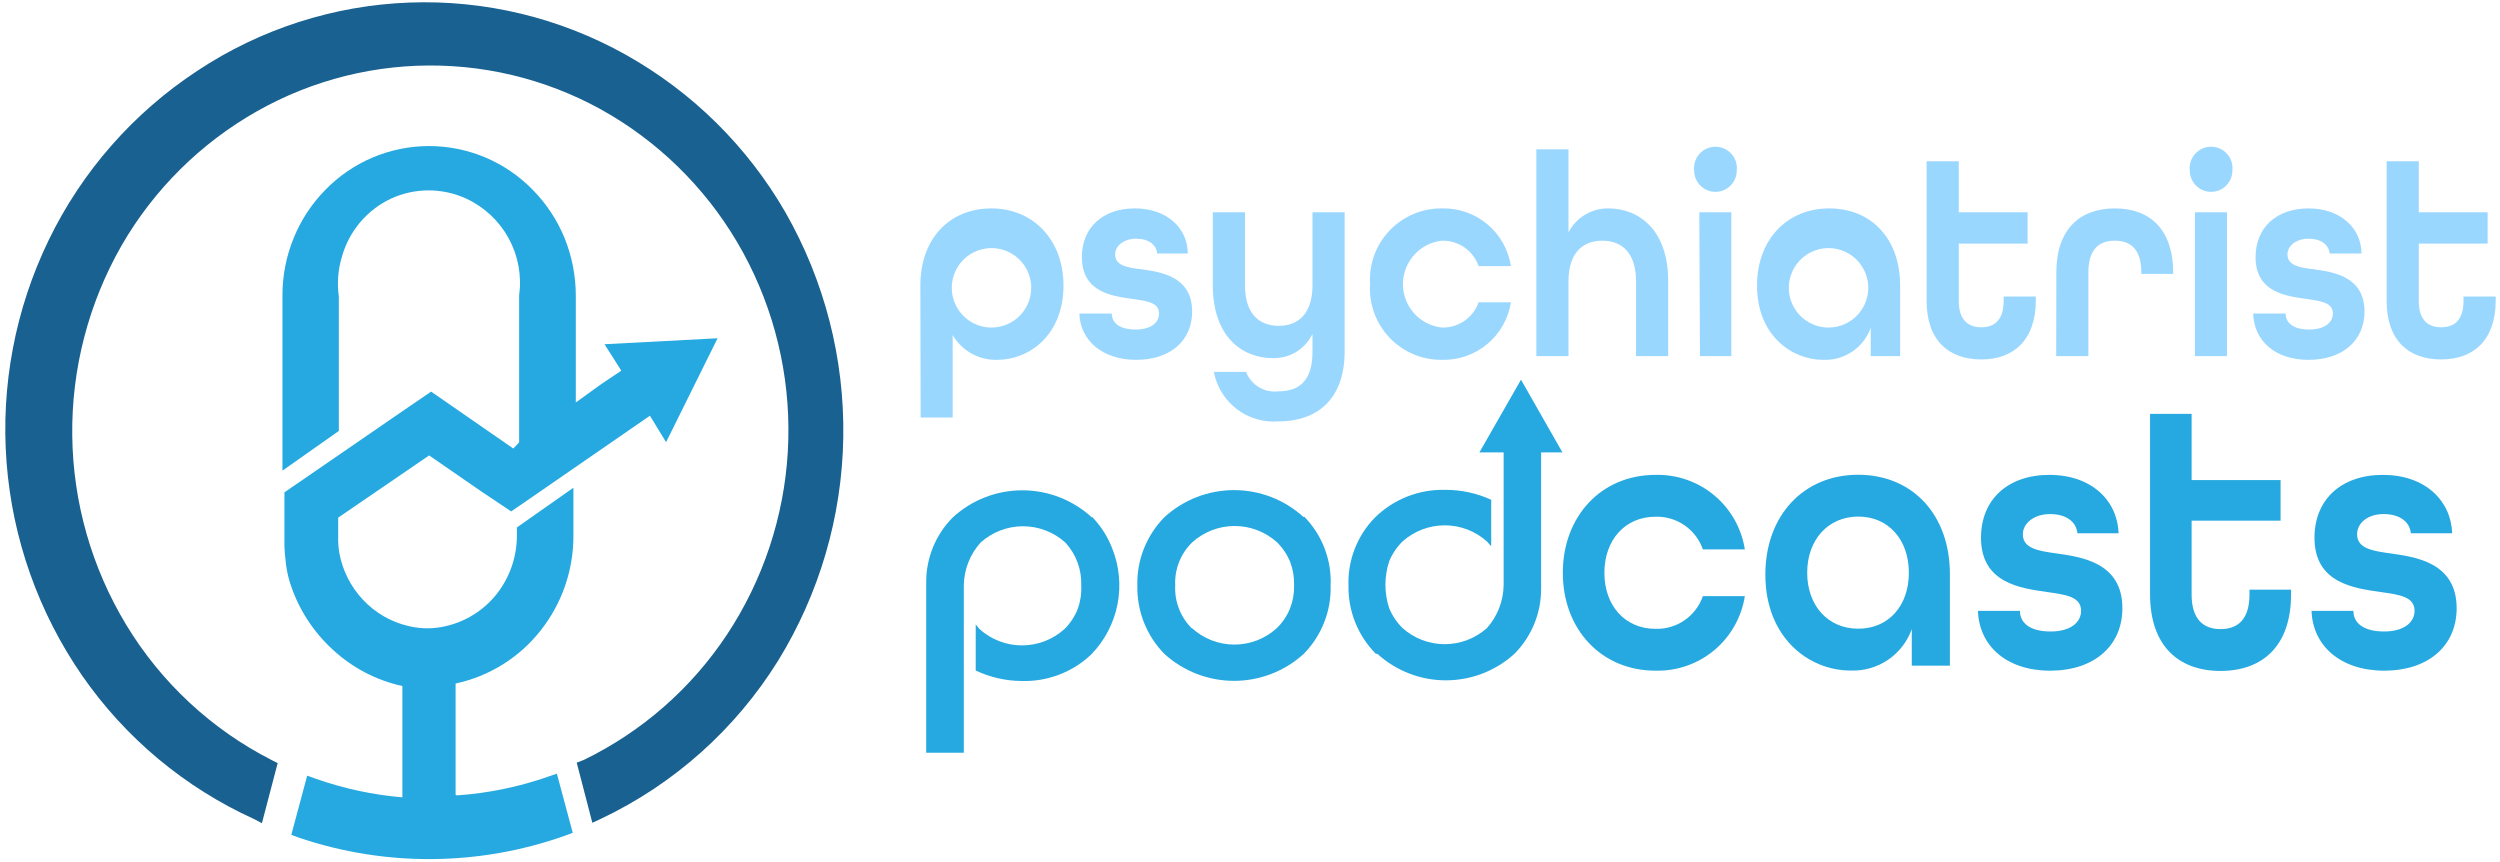 <svg width="467" height="161" viewBox="0 0 467 161" fill="none" xmlns="http://www.w3.org/2000/svg">
<path fill-rule="evenodd" clip-rule="evenodd" d="M109.067 141.949C119.924 136.671 129.165 128.575 135.824 118.506C142.532 108.343 146.442 96.59 147.159 84.433C147.875 72.277 145.372 60.146 139.904 49.266C134.471 38.458 126.25 29.297 116.09 22.732C106 16.227 94.323 12.607 82.324 12.262C70.324 11.918 58.459 14.863 48.012 20.778C37.491 26.726 28.756 35.385 22.715 45.853C16.527 56.67 13.344 68.946 13.496 81.407C13.649 93.868 17.13 106.062 23.581 116.725C30.113 127.521 39.535 136.275 50.782 141.998L51.87 142.542L48.927 153.769L47.468 153.002C34.525 147.128 23.415 137.856 15.321 126.172C7.184 114.381 2.32 100.643 1.225 86.359C0.131 72.075 2.844 57.757 9.09 44.864C15.325 31.995 24.93 21.057 36.885 13.211C48.657 5.411 62.351 1.005 76.463 0.478C90.575 -0.05 104.559 3.32 116.881 10.219C129.294 17.16 139.598 27.328 146.704 39.646C154.026 52.445 157.764 66.98 157.525 81.723C157.286 96.466 153.078 110.873 145.344 123.427C137.386 136.223 125.918 146.463 112.307 152.928L110.65 153.695L107.732 142.468L109.067 141.949Z" fill="#196190"/>
<path fill-rule="evenodd" clip-rule="evenodd" d="M85.353 148.576C91.154 148.181 96.876 147.009 102.366 145.089L104.023 144.52L106.99 155.574L105.506 156.118C89.472 161.803 71.993 161.933 55.876 156.489L54.417 155.945L57.385 144.891L59.041 145.485C64.249 147.312 69.666 148.475 75.164 148.947V128.15C70.31 127.089 65.828 124.75 62.182 121.374C58.501 118.013 55.757 113.752 54.219 109.01C53.73 107.469 53.423 105.875 53.304 104.262C53.16 103.114 53.103 101.957 53.131 100.8V91.972L76.079 76.195L80.531 73.154L95.887 83.787L96.975 82.649V55.201C97.487 51.522 96.801 47.775 95.02 44.516C93.239 41.256 90.456 38.656 87.084 37.099C84.88 36.088 82.485 35.565 80.061 35.565C77.637 35.565 75.241 36.088 73.038 37.099C70.816 38.147 68.847 39.661 67.264 41.539C65.681 43.417 64.521 45.614 63.863 47.98C63.138 50.382 62.944 52.914 63.295 55.398V80.498L52.76 87.917V55.201C52.754 51.539 53.459 47.91 54.838 44.518C56.203 41.141 58.22 38.066 60.772 35.467C63.291 32.878 66.303 30.819 69.631 29.414C72.959 28.008 76.535 27.284 80.147 27.284C83.76 27.284 87.335 28.008 90.663 29.414C93.991 30.819 97.003 32.878 99.522 35.467C102.082 38.065 104.107 41.14 105.482 44.518C106.848 47.914 107.553 51.54 107.559 55.201V75.181L112.356 71.719L116.065 69.246L112.925 64.301L134.043 63.188L124.424 82.6L121.407 77.654L99.374 92.862L95.491 95.533L90.051 91.898L80.16 85.073L63.171 96.695V100.157C63.138 101.175 63.205 102.194 63.369 103.199C63.956 106.509 65.494 109.577 67.795 112.027C70.109 114.506 73.117 116.229 76.425 116.973C78.662 117.499 80.99 117.499 83.226 116.973C87.025 116.116 90.414 113.977 92.821 110.914C95.247 107.807 96.561 103.976 96.555 100.034V98.525L107.114 91.107V99.91C107.168 106.395 105.004 112.703 100.981 117.789C97.006 122.838 91.39 126.338 85.105 127.68V148.477L85.353 148.576Z" fill="#25A9E0"/>
<path fill-rule="evenodd" clip-rule="evenodd" d="M222.67 117.344C224.834 119.316 227.656 120.409 230.583 120.409C233.511 120.409 236.333 119.316 238.496 117.344C239.567 116.309 240.409 115.063 240.969 113.684C241.507 112.314 241.767 110.852 241.736 109.381C241.782 107.89 241.538 106.403 241.019 105.004C240.453 103.614 239.612 102.352 238.546 101.295C236.375 99.338 233.555 98.255 230.633 98.255C227.71 98.255 224.891 99.338 222.72 101.295C221.637 102.338 220.794 103.604 220.247 105.004C219.7 106.396 219.455 107.888 219.53 109.381C219.459 110.849 219.695 112.315 220.223 113.686C220.751 115.057 221.559 116.303 222.596 117.344H222.67ZM243.615 96.498C245.279 98.191 246.577 100.209 247.427 102.425C248.278 104.642 248.664 107.009 248.561 109.381C248.631 111.739 248.219 114.087 247.349 116.28C246.481 118.48 245.177 120.482 243.516 122.166C239.958 125.394 235.326 127.183 230.522 127.183C225.717 127.183 221.085 125.394 217.527 122.166C215.866 120.482 214.562 118.48 213.694 116.28C212.83 114.085 212.409 111.74 212.457 109.381C212.395 107.013 212.815 104.657 213.694 102.457C214.568 100.268 215.872 98.275 217.527 96.597C221.077 93.352 225.712 91.553 230.522 91.553C235.331 91.553 239.966 93.352 243.516 96.597L243.615 96.498Z" fill="#25A9E0"/>
<path fill-rule="evenodd" clip-rule="evenodd" d="M203.951 96.497C205.606 98.2 206.901 100.218 207.759 102.432C209.091 105.752 209.434 109.387 208.745 112.898C208.056 116.409 206.365 119.645 203.877 122.215C202.144 123.88 200.091 125.176 197.843 126.023C195.604 126.884 193.217 127.288 190.82 127.21C187.86 127.187 184.941 126.52 182.264 125.257V116.651C182.511 116.898 182.758 117.294 182.981 117.517C185.156 119.475 187.98 120.559 190.906 120.559C193.833 120.559 196.657 119.475 198.832 117.517C199.91 116.46 200.752 115.187 201.305 113.783C201.822 112.393 202.05 110.912 201.972 109.43C202.034 107.954 201.804 106.479 201.295 105.091C200.786 103.704 200.008 102.43 199.005 101.344C196.834 99.388 194.015 98.305 191.092 98.305C188.169 98.305 185.35 99.388 183.179 101.344C181.178 103.565 180.061 106.442 180.038 109.43V140.613H173.015V108.713C173.01 104.204 174.788 99.875 177.961 96.67C181.505 93.403 186.148 91.589 190.968 91.589C195.788 91.589 200.432 93.403 203.975 96.67L203.951 96.497Z" fill="#25A9E0"/>
<path fill-rule="evenodd" clip-rule="evenodd" d="M257.043 122.165C255.38 120.498 254.068 118.514 253.185 116.331C252.301 114.148 251.864 111.81 251.899 109.455C251.81 107.099 252.202 104.751 253.053 102.552C253.903 100.354 255.194 98.352 256.845 96.67C258.566 94.98 260.608 93.652 262.85 92.764C265.093 91.877 267.49 91.448 269.902 91.502C272.887 91.482 275.841 92.115 278.557 93.357V102.036C278.285 101.789 278.038 101.418 277.79 101.171C275.619 99.214 272.8 98.131 269.877 98.131C266.954 98.131 264.135 99.214 261.964 101.171C260.897 102.227 260.055 103.489 259.491 104.88C258.568 107.708 258.568 110.757 259.491 113.585C260.055 114.976 260.897 116.238 261.964 117.294C264.135 119.251 266.954 120.333 269.877 120.333C272.8 120.333 275.619 119.251 277.79 117.294C279.756 115.065 280.853 112.204 280.881 109.232V84.504H276.356L284.121 70.928L291.861 84.504H287.879V110.024C287.886 114.541 286.108 118.878 282.934 122.091C279.427 125.304 274.843 127.087 270.087 127.087C265.331 127.087 260.747 125.304 257.241 122.091L257.043 122.165Z" fill="#25A9E0"/>
<path d="M291.935 107.007C291.935 96.448 299.106 88.708 309.245 88.708C313.243 88.606 317.142 89.963 320.214 92.525C323.285 95.086 325.319 98.678 325.937 102.63H318.098C317.466 100.801 316.266 99.222 314.673 98.124C313.081 97.025 311.179 96.464 309.245 96.522C303.557 96.522 299.7 100.874 299.7 107.007C299.7 113.14 303.557 117.467 309.245 117.467C311.179 117.526 313.081 116.965 314.673 115.866C316.266 114.767 317.466 113.188 318.098 111.359H325.937C325.319 115.311 323.285 118.903 320.214 121.465C317.142 124.027 313.243 125.384 309.245 125.282C299.106 125.282 291.935 117.542 291.935 107.007Z" fill="#25A9E0"/>
<path d="M329.769 107.328C329.769 96.275 336.941 88.683 347.079 88.683C357.218 88.683 364.241 96.102 364.241 107.254V124.342H357.119V117.517C356.29 119.852 354.737 121.861 352.687 123.253C350.636 124.645 348.196 125.347 345.719 125.257C337.979 125.281 329.769 119.223 329.769 107.328ZM356.575 106.982C356.575 100.85 352.792 96.497 347.129 96.497C341.466 96.497 337.584 100.85 337.584 106.982C337.584 113.115 341.441 117.442 347.129 117.442C352.816 117.442 356.575 113.115 356.575 107.007V106.982Z" fill="#25A9E0"/>
<path d="M369.484 114.104H377.323C377.323 116.429 379.276 117.962 383.059 117.962C386.843 117.962 388.747 116.206 388.747 114.104C388.747 111.434 385.854 111.087 382.417 110.593C377.471 109.876 370.052 108.961 370.052 100.454C370.052 93.357 374.998 88.708 382.837 88.708C390.676 88.708 395.547 93.481 395.745 99.613H388.055C387.857 97.511 386.027 96.028 382.96 96.028C379.894 96.028 377.867 97.783 377.867 99.811C377.867 102.482 380.809 102.927 384.271 103.397C388.574 104.04 396.462 104.955 396.462 113.61C396.462 120.633 391.195 125.282 382.96 125.282C374.726 125.282 369.681 120.558 369.484 114.104Z" fill="#25A9E0"/>
<path d="M401.631 111.013V77.308H409.395V89.672H426.013V97.264H409.395V111.063C409.395 115.687 411.596 117.517 414.786 117.517C417.976 117.517 420.202 115.761 420.202 111.063V110.148H427.967V111.063C427.967 120.682 422.625 125.331 414.786 125.331C406.947 125.331 401.631 120.633 401.631 111.013Z" fill="#25A9E0"/>
<path d="M431.799 114.104H439.614C439.614 116.429 441.567 117.962 445.351 117.962C449.134 117.962 451.038 116.206 451.038 114.104C451.038 111.434 448.17 111.087 444.708 110.593C439.762 109.876 432.344 108.961 432.344 100.454C432.344 93.357 437.289 88.708 445.128 88.708C452.967 88.708 457.863 93.481 458.061 99.613H450.346C450.148 97.511 448.318 96.028 445.252 96.028C442.185 96.028 440.306 97.783 440.306 99.811C440.306 102.482 443.224 102.927 446.686 103.397C450.989 104.04 458.902 104.955 458.902 113.61C458.902 120.633 453.61 125.282 445.375 125.282C437.141 125.282 431.997 120.558 431.799 114.104Z" fill="#25A9E0"/>
<path d="M171.927 53.297C171.927 44.592 177.367 38.929 185.182 38.929C192.996 38.929 198.659 44.815 198.659 53.346C198.659 62.545 192.304 67.219 186.295 67.219C184.618 67.269 182.959 66.866 181.492 66.052C180.026 65.238 178.806 64.044 177.961 62.594V78H171.977L171.927 53.297ZM192.6 53.074C192.466 51.644 191.92 50.283 191.027 49.158C190.135 48.032 188.935 47.19 187.574 46.733C186.212 46.276 184.747 46.225 183.356 46.584C181.966 46.944 180.709 47.7 179.74 48.76C178.771 49.819 178.129 51.138 177.895 52.555C177.66 53.972 177.842 55.427 178.419 56.743C178.995 58.058 179.941 59.178 181.141 59.967C182.342 60.756 183.745 61.179 185.182 61.185C186.217 61.19 187.242 60.977 188.19 60.562C189.139 60.147 189.989 59.537 190.688 58.773C191.387 58.009 191.918 57.108 192.247 56.126C192.577 55.144 192.697 54.105 192.6 53.074Z" fill="#9AD7FF"/>
<path d="M201.626 58.564H207.684C207.684 60.369 209.193 61.556 212.136 61.556C215.078 61.556 216.513 60.196 216.513 58.564C216.513 56.511 214.287 56.239 211.567 55.844C207.734 55.3 202.096 54.607 202.096 48.029C202.096 42.515 205.978 38.929 211.988 38.929C217.997 38.929 221.879 42.639 221.879 47.362H216.166C216.018 45.73 214.584 44.592 212.235 44.592C209.886 44.592 208.303 45.952 208.303 47.535C208.303 49.587 210.553 50.008 213.248 50.304C216.587 50.799 222.695 51.491 222.695 58.193C222.695 63.633 218.615 67.219 212.259 67.219C205.904 67.219 201.774 63.584 201.626 58.564Z" fill="#9AD7FF"/>
<path d="M226.75 69.469H232.759C233.217 70.655 234.055 71.656 235.143 72.314C236.23 72.972 237.506 73.25 238.768 73.104C242.849 73.104 245.173 70.978 245.173 65.686V62.372C244.508 63.764 243.452 64.933 242.135 65.736C240.818 66.539 239.296 66.943 237.754 66.897C232.017 66.897 226.552 62.867 226.552 53.297V39.647H232.562V53.297C232.562 58.416 235.035 60.864 238.867 60.864C242.7 60.864 245.173 58.391 245.173 53.297V39.647H251.182V65.587C251.182 74.959 245.668 78.718 238.818 78.718C236.02 78.936 233.24 78.113 231.012 76.406C228.784 74.698 227.267 72.228 226.75 69.469Z" fill="#9AD7FF"/>
<path d="M255.93 53.074C255.814 51.249 256.076 49.42 256.699 47.701C257.322 45.981 258.292 44.409 259.55 43.082C260.808 41.754 262.326 40.701 264.009 39.986C265.692 39.272 267.504 38.912 269.333 38.929C272.429 38.845 275.448 39.894 277.825 41.88C280.202 43.865 281.772 46.65 282.241 49.711H276.208C275.714 48.292 274.782 47.067 273.546 46.213C272.31 45.359 270.834 44.922 269.333 44.963C267.336 45.184 265.491 46.133 264.151 47.63C262.811 49.126 262.07 51.065 262.07 53.074C262.07 55.083 262.811 57.021 264.151 58.518C265.491 60.014 267.336 60.964 269.333 61.185C270.831 61.228 272.305 60.793 273.541 59.944C274.776 59.096 275.71 57.876 276.208 56.462H282.241C281.767 59.518 280.194 62.297 277.818 64.277C275.442 66.257 272.425 67.303 269.333 67.219C267.504 67.236 265.692 66.876 264.009 66.162C262.326 65.447 260.808 64.393 259.55 63.066C258.292 61.739 257.322 60.166 256.699 58.447C256.076 56.728 255.814 54.899 255.93 53.074Z" fill="#9AD7FF"/>
<path d="M286.989 27.9H292.998V43.405C293.699 42.045 294.763 40.906 296.073 40.116C297.383 39.326 298.887 38.915 300.417 38.929C306.178 38.929 311.619 42.96 311.619 52.53V66.526H305.61V52.53C305.61 47.411 303.137 44.963 299.304 44.963C295.471 44.963 292.998 47.435 292.998 52.53V66.526H286.989V27.9Z" fill="#9AD7FF"/>
<path d="M316.466 31.857C316.403 31.297 316.459 30.73 316.631 30.193C316.802 29.656 317.085 29.161 317.461 28.741C317.837 28.321 318.297 27.985 318.811 27.755C319.326 27.525 319.883 27.406 320.447 27.406C321.011 27.406 321.568 27.525 322.082 27.755C322.597 27.985 323.057 28.321 323.433 28.741C323.808 29.161 324.091 29.656 324.263 30.193C324.434 30.73 324.491 31.297 324.428 31.857C324.428 32.913 324.009 33.925 323.262 34.672C322.515 35.419 321.503 35.838 320.447 35.838C319.391 35.838 318.378 35.419 317.632 34.672C316.885 33.925 316.466 32.913 316.466 31.857ZM317.43 39.646H323.414V66.526H317.554L317.43 39.646Z" fill="#9AD7FF"/>
<path d="M328.212 53.346C328.212 44.815 333.775 38.929 341.689 38.929C349.602 38.929 354.943 44.642 354.943 53.297V66.526H349.453V61.234C348.808 63.04 347.605 64.594 346.018 65.67C344.43 66.746 342.542 67.288 340.625 67.219C334.567 67.219 328.212 62.545 328.212 53.346ZM348.959 53.074C348.825 51.644 348.278 50.283 347.386 49.158C346.494 48.032 345.294 47.19 343.932 46.733C342.57 46.276 341.105 46.225 339.715 46.584C338.324 46.944 337.068 47.7 336.098 48.76C335.129 49.819 334.488 51.138 334.254 52.555C334.019 53.972 334.201 55.427 334.777 56.743C335.353 58.058 336.299 59.178 337.5 59.967C338.7 60.756 340.104 61.179 341.54 61.185C342.575 61.19 343.6 60.977 344.549 60.562C345.497 60.147 346.348 59.537 347.047 58.773C347.745 58.009 348.276 57.108 348.606 56.126C348.935 55.144 349.055 54.105 348.959 53.074Z" fill="#9AD7FF"/>
<path d="M359.889 56.19V30.125H365.898V39.646H378.757V45.507H365.898V56.19C365.898 59.775 367.629 61.135 370.102 61.135C372.575 61.135 374.281 59.775 374.281 56.19V55.398H380.29V56.115C380.29 63.534 376.135 67.144 370.102 67.144C364.068 67.144 359.889 63.633 359.889 56.19Z" fill="#9AD7FF"/>
<path d="M384.123 50.898C384.123 42.787 388.549 38.929 395.053 38.929C401.556 38.929 405.958 42.787 405.958 51.022V51.17H399.998V50.898C399.998 46.546 397.995 44.963 395.053 44.963C392.11 44.963 390.107 46.546 390.107 50.898V66.526H384.098L384.123 50.898Z" fill="#9AD7FF"/>
<path d="M409.049 31.857C408.987 31.297 409.043 30.73 409.215 30.193C409.386 29.656 409.669 29.161 410.045 28.741C410.42 28.321 410.881 27.985 411.395 27.755C411.91 27.525 412.467 27.406 413.03 27.406C413.594 27.406 414.151 27.525 414.666 27.755C415.18 27.985 415.64 28.321 416.016 28.741C416.392 29.161 416.675 29.656 416.846 30.193C417.018 30.73 417.074 31.297 417.012 31.857C417.012 32.913 416.592 33.925 415.846 34.672C415.099 35.419 414.086 35.838 413.03 35.838C411.974 35.838 410.962 35.419 410.215 34.672C409.469 33.925 409.049 32.913 409.049 31.857ZM410.014 39.646H415.998V66.526H410.014V39.646Z" fill="#9AD7FF"/>
<path d="M420.894 58.564H426.953C426.953 60.369 428.461 61.556 431.379 61.556C434.297 61.556 435.781 60.196 435.781 58.564C435.781 56.511 433.555 56.239 430.835 55.844C427.002 55.3 421.339 54.607 421.339 48.029C421.339 42.515 425.246 38.929 431.231 38.929C437.215 38.929 441.122 42.639 441.122 47.362H435.187C435.014 45.73 433.605 44.592 431.231 44.592C428.857 44.592 427.299 45.952 427.299 47.535C427.299 49.587 429.574 50.008 432.245 50.304C435.583 50.799 441.691 51.491 441.691 58.193C441.691 63.633 437.586 67.219 431.231 67.219C424.875 67.219 421.043 63.584 420.894 58.564Z" fill="#9AD7FF"/>
<path d="M445.821 56.19V30.125H451.83V39.646H464.688V45.507H451.83V56.19C451.83 59.775 453.536 61.135 456.009 61.135C458.482 61.135 460.188 59.775 460.188 56.19V55.398H466.197V56.115C466.197 63.534 462.067 67.144 456.009 67.144C449.95 67.144 445.821 63.633 445.821 56.19Z" fill="#9AD7FF"/>
</svg>

